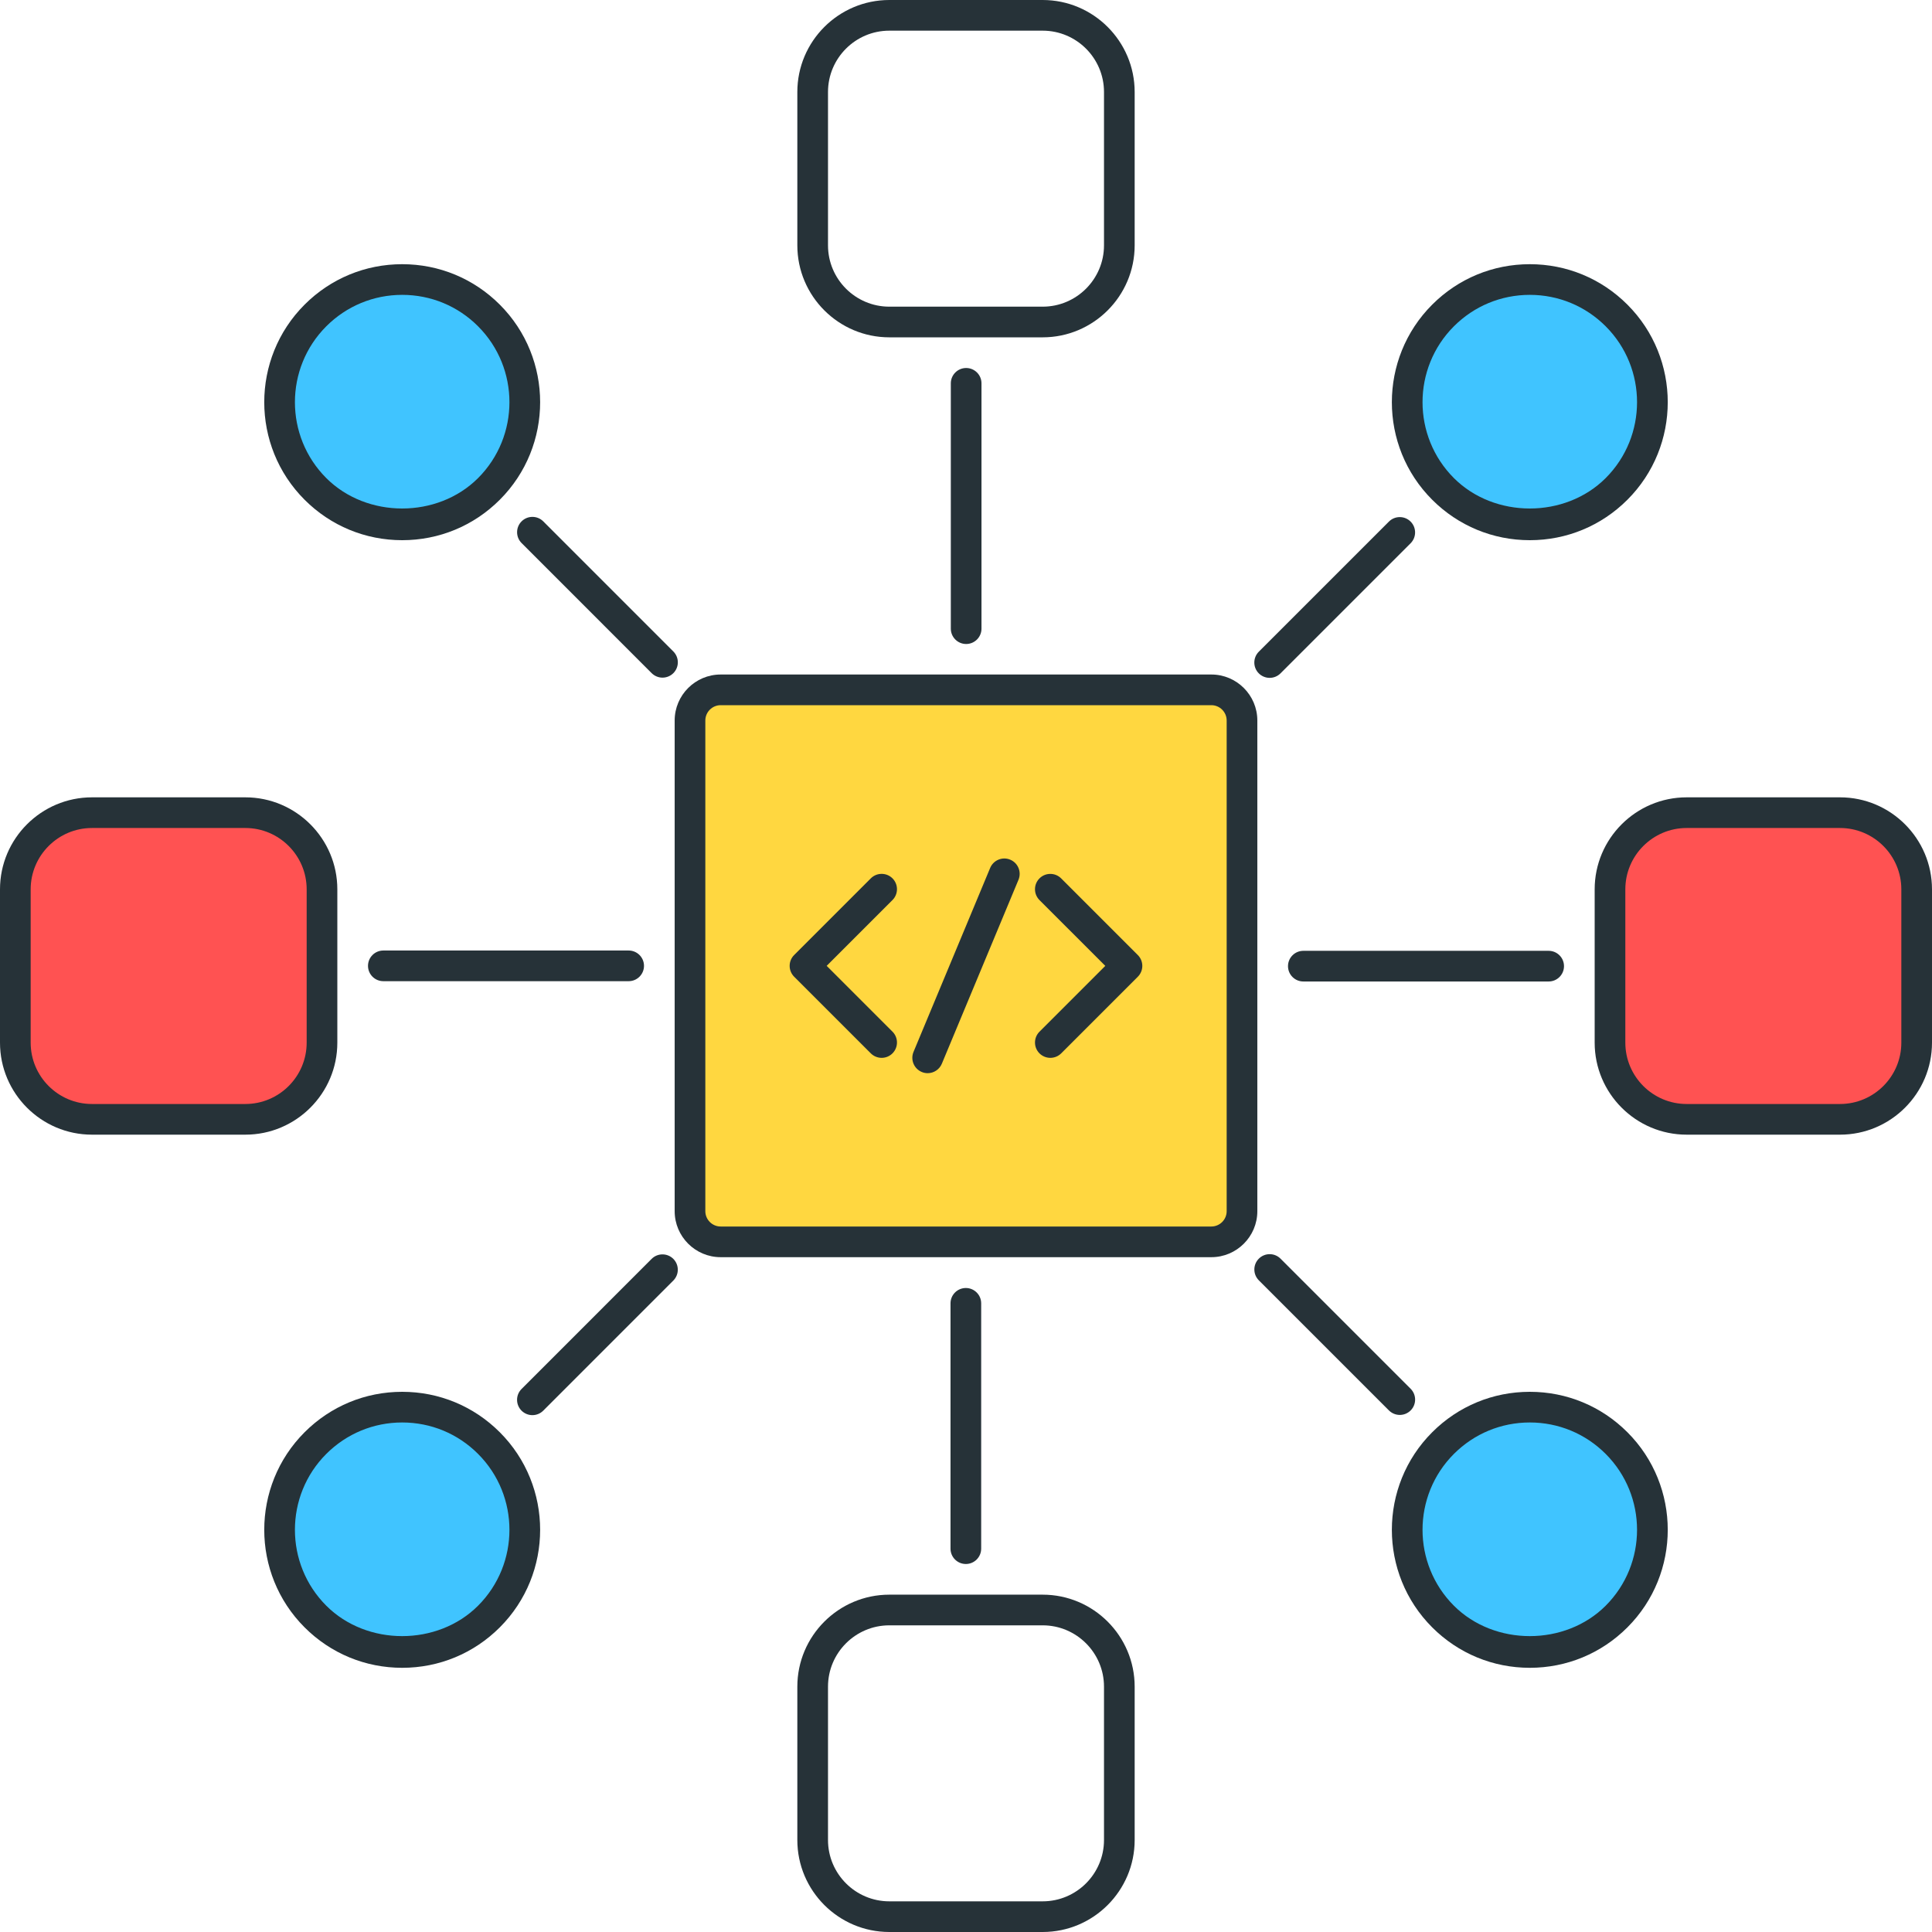 <?xml version="1.0" encoding="iso-8859-1"?>
<!-- Generator: Adobe Illustrator 19.0.0, SVG Export Plug-In . SVG Version: 6.00 Build 0)  -->
<svg version="1.1" id="Capa_1" xmlns="http://www.w3.org/2000/svg" xmlns:xlink="http://www.w3.org/1999/xlink" x="0px" y="0px"
	 viewBox="0 0 504 504" style="enable-background:new 0 0 504 504;" xml:space="preserve">
<path style="fill:#263238;" d="M164,255.96h-64c-2.208,0-4-1.792-4-4s1.792-4,4-4h64c2.208,0,4,1.792,4,4
	C168,254.168,166.208,255.96,164,255.96z"/>
<path style="fill:#FF5252;" d="M64,292H24c-11.048,0-20-8.952-20-20v-40c0-11.048,8.952-20,20-20h40c11.048,0,20,8.952,20,20v40
	C84,283.048,75.048,292,64,292z"/>
<g>
	<path style="fill:#263238;" d="M64,296H24c-13.232,0-24-10.768-24-24v-40c0-13.232,10.768-24,24-24h40c13.232,0,24,10.768,24,24v40
		C88,285.232,77.232,296,64,296z M24,216c-8.824,0-16,7.176-16,16v40c0,8.824,7.176,16,16,16h40c8.824,0,16-7.176,16-16v-40
		c0-8.824-7.176-16-16-16H24z"/>
	<path style="fill:#263238;" d="M404,256.04h-64c-2.208,0-4-1.792-4-4s1.792-4,4-4h64c2.208,0,4,1.792,4,4
		C408,254.248,406.208,256.04,404,256.04z"/>
</g>
<path style="fill:#FF5252;" d="M440,212h40c11.048,0,20,8.952,20,20v40c0,11.048-8.952,20-20,20h-40c-11.048,0-20-8.952-20-20v-40
	C420,220.952,428.952,212,440,212z"/>
<g>
	<path style="fill:#263238;" d="M480,296h-40c-13.232,0-24-10.768-24-24v-40c0-13.232,10.768-24,24-24h40c13.232,0,24,10.768,24,24
		v40C504,285.232,493.232,296,480,296z M440,216c-8.824,0-16,7.176-16,16v40c0,8.824,7.176,16,16,16h40c8.824,0,16-7.176,16-16v-40
		c0-8.824-7.176-16-16-16H440z"/>
	<path style="fill:#263238;" d="M252.04,168c-2.208,0-4-1.792-4-4v-64c0-2.208,1.792-4,4-4c2.208,0,4,1.792,4,4v64
		C256.04,166.208,254.248,168,252.04,168z"/>
	<path style="fill:#263238;" d="M272,88h-40c-13.232,0-24-10.768-24-24V24c0-13.232,10.768-24,24-24h40c13.232,0,24,10.768,24,24v40
		C296,77.232,285.232,88,272,88z M232,8c-8.824,0-16,7.176-16,16v40c0,8.824,7.176,16,16,16h40c8.824,0,16-7.176,16-16V24
		c0-8.824-7.176-16-16-16H232z"/>
	<path style="fill:#263238;" d="M251.96,408c-2.208,0-4-1.792-4-4v-64c0-2.208,1.792-4,4-4s4,1.792,4,4v64
		C255.96,406.208,254.168,408,251.96,408z"/>
	<path style="fill:#263238;" d="M272,504h-40c-13.232,0-24-10.768-24-24v-40c0-13.232,10.768-24,24-24h40c13.232,0,24,10.768,24,24
		v40C296,493.232,285.232,504,272,504z M232,424c-8.824,0-16,7.176-16,16v40c0,8.824,7.176,16,16,16h40c8.824,0,16-7.176,16-16v-40
		c0-8.824-7.176-16-16-16H232z"/>
</g>
<path style="fill:#FFD740;" d="M316,323.96H188c-4.416,0-8-3.584-8-8v-128c0-4.416,3.584-8,8-8h128c4.416,0,8,3.584,8,8v128
	C324,320.384,320.416,323.96,316,323.96z"/>
<g>
	<path style="fill:#263238;" d="M316,327.96H188c-6.616,0-12-5.384-12-12v-128c0-6.616,5.384-12,12-12h128c6.616,0,12,5.384,12,12
		v128C328,322.576,322.616,327.96,316,327.96z M188,183.96c-2.2,0-4,1.792-4,4v128c0,2.208,1.8,4,4,4h128c2.2,0,4-1.792,4-4v-128
		c0-2.208-1.8-4-4-4L188,183.96L188,183.96z"/>
	<path style="fill:#263238;" d="M230,275.96c-1.024,0-2.048-0.392-2.832-1.168l-20-20c-1.56-1.56-1.56-4.096,0-5.656l20-20
		c1.56-1.56,4.096-1.56,5.656,0s1.56,4.096,0,5.656l-17.168,17.168l17.168,17.168c1.56,1.56,1.56,4.096,0,5.656
		C232.048,275.568,231.024,275.96,230,275.96z"/>
	<path style="fill:#263238;" d="M274,275.96c-1.024,0-2.048-0.392-2.832-1.168c-1.56-1.56-1.56-4.096,0-5.656l17.168-17.168
		L271.168,234.8c-1.56-1.56-1.56-4.096,0-5.656s4.096-1.56,5.656,0l20,20c1.56,1.56,1.56,4.096,0,5.656l-20,20
		C276.048,275.568,275.024,275.96,274,275.96z"/>
	<path style="fill:#263238;" d="M242,279.96c-0.512,0-1.04-0.096-1.536-0.312c-2.04-0.848-3-3.192-2.16-5.232l20-48
		c0.848-2.04,3.208-3.008,5.232-2.152c2.04,0.848,3,3.192,2.16,5.232l-20,48C245.056,279.032,243.56,279.96,242,279.96z"/>
	<path style="fill:#263238;" d="M365.168,369.112c-1.024,0-2.048-0.392-2.832-1.168L328.392,334c-1.56-1.56-1.56-4.096,0-5.656
		s4.096-1.56,5.656,0l33.944,33.944c1.56,1.56,1.56,4.096,0,5.656C367.208,368.72,366.184,369.112,365.168,369.112z"/>
	<path style="fill:#263238;" d="M172.832,176.776c-1.024,0-2.048-0.392-2.832-1.168l-33.936-33.944c-1.56-1.56-1.56-4.096,0-5.656
		s4.096-1.56,5.656,0l33.936,33.944c1.56,1.56,1.56,4.096,0,5.656C174.872,176.384,173.848,176.776,172.832,176.776z"/>
</g>
<ellipse style="fill:#40C4FF;" cx="104.915" cy="104.92" rx="32" ry="32"/>
<path style="fill:#263238;" d="M104.92,140.92c-9.616,0-18.656-3.744-25.456-10.544c-14.04-14.032-14.04-36.88,0-50.912
	c6.8-6.8,15.832-10.544,25.456-10.544s18.656,3.744,25.456,10.544c14.04,14.032,14.04,36.88,0,50.912
	C123.576,137.176,114.536,140.92,104.92,140.92z M104.92,76.92c-7.48,0-14.504,2.912-19.8,8.2c-10.912,10.92-10.912,28.68,0,39.6
	c10.576,10.576,29.016,10.576,39.592,0l0,0c10.912-10.92,10.912-28.68,0-39.6C119.432,79.832,112.4,76.92,104.92,76.92z"/>
<ellipse style="fill:#40C4FF;" cx="399.019" cy="399.04" rx="32" ry="32"/>
<g>
	<path style="fill:#263238;" d="M399.08,435.08c-9.616,0-18.656-3.744-25.456-10.544c-14.04-14.032-14.04-36.88,0-50.912
		c6.8-6.8,15.832-10.544,25.456-10.544s18.656,3.744,25.456,10.544c14.04,14.032,14.04,36.88,0,50.912
		C417.736,431.336,408.696,435.08,399.08,435.08z M399.08,371.08c-7.48,0-14.504,2.912-19.8,8.2c-10.912,10.92-10.912,28.68,0,39.6
		c10.576,10.576,29.016,10.576,39.592,0l0,0c10.912-10.92,10.912-28.68,0-39.6C413.584,373.992,406.552,371.08,399.08,371.08z"/>
	<path style="fill:#263238;" d="M138.888,369.168c-1.024,0-2.048-0.392-2.832-1.168c-1.56-1.56-1.56-4.096,0-5.656l33.936-33.944
		c1.56-1.56,4.096-1.56,5.656,0s1.56,4.096,0,5.656L141.712,368C140.936,368.776,139.912,369.168,138.888,369.168z"/>
	<path style="fill:#263238;" d="M331.216,176.832c-1.024,0-2.048-0.392-2.832-1.168c-1.56-1.56-1.56-4.096,0-5.656l33.944-33.944
		c1.56-1.56,4.096-1.56,5.656,0s1.56,4.096,0,5.656l-33.944,33.944C333.264,176.44,332.24,176.832,331.216,176.832z"/>
</g>
<ellipse style="fill:#40C4FF;" cx="399.047" cy="104.948" rx="32" ry="32"/>
<path style="fill:#263238;" d="M399.08,140.92c-9.616,0-18.656-3.744-25.456-10.544l0,0c-14.04-14.032-14.04-36.88,0-50.912
	c6.8-6.8,15.832-10.544,25.456-10.544s18.656,3.744,25.456,10.544c14.04,14.032,14.04,36.88,0,50.912
	C417.736,137.176,408.696,140.92,399.08,140.92z M399.08,76.92c-7.48,0-14.504,2.912-19.8,8.2c-10.912,10.92-10.912,28.68,0,39.6
	l0,0c10.576,10.576,29.016,10.576,39.592,0c10.912-10.92,10.912-28.68,0-39.6C413.584,79.832,406.552,76.92,399.08,76.92z"/>
<ellipse style="fill:#40C4FF;" cx="104.887" cy="399.052" rx="32" ry="32"/>
<path style="fill:#263238;" d="M104.92,435.08c-9.616,0-18.656-3.744-25.456-10.544l0,0c-14.04-14.032-14.04-36.88,0-50.912
	c6.8-6.8,15.832-10.544,25.456-10.544s18.656,3.744,25.456,10.544c14.04,14.032,14.04,36.88,0,50.912
	C123.576,431.336,114.536,435.08,104.92,435.08z M104.92,371.08c-7.48,0-14.504,2.912-19.8,8.2c-10.912,10.92-10.912,28.68,0,39.6
	l0,0c10.576,10.576,29.016,10.576,39.592,0c10.912-10.92,10.912-28.68,0-39.6C119.432,373.992,112.4,371.08,104.92,371.08z"/>
<g>
</g>
<g>
</g>
<g>
</g>
<g>
</g>
<g>
</g>
<g>
</g>
<g>
</g>
<g>
</g>
<g>
</g>
<g>
</g>
<g>
</g>
<g>
</g>
<g>
</g>
<g>
</g>
<g>
</g>
</svg>
